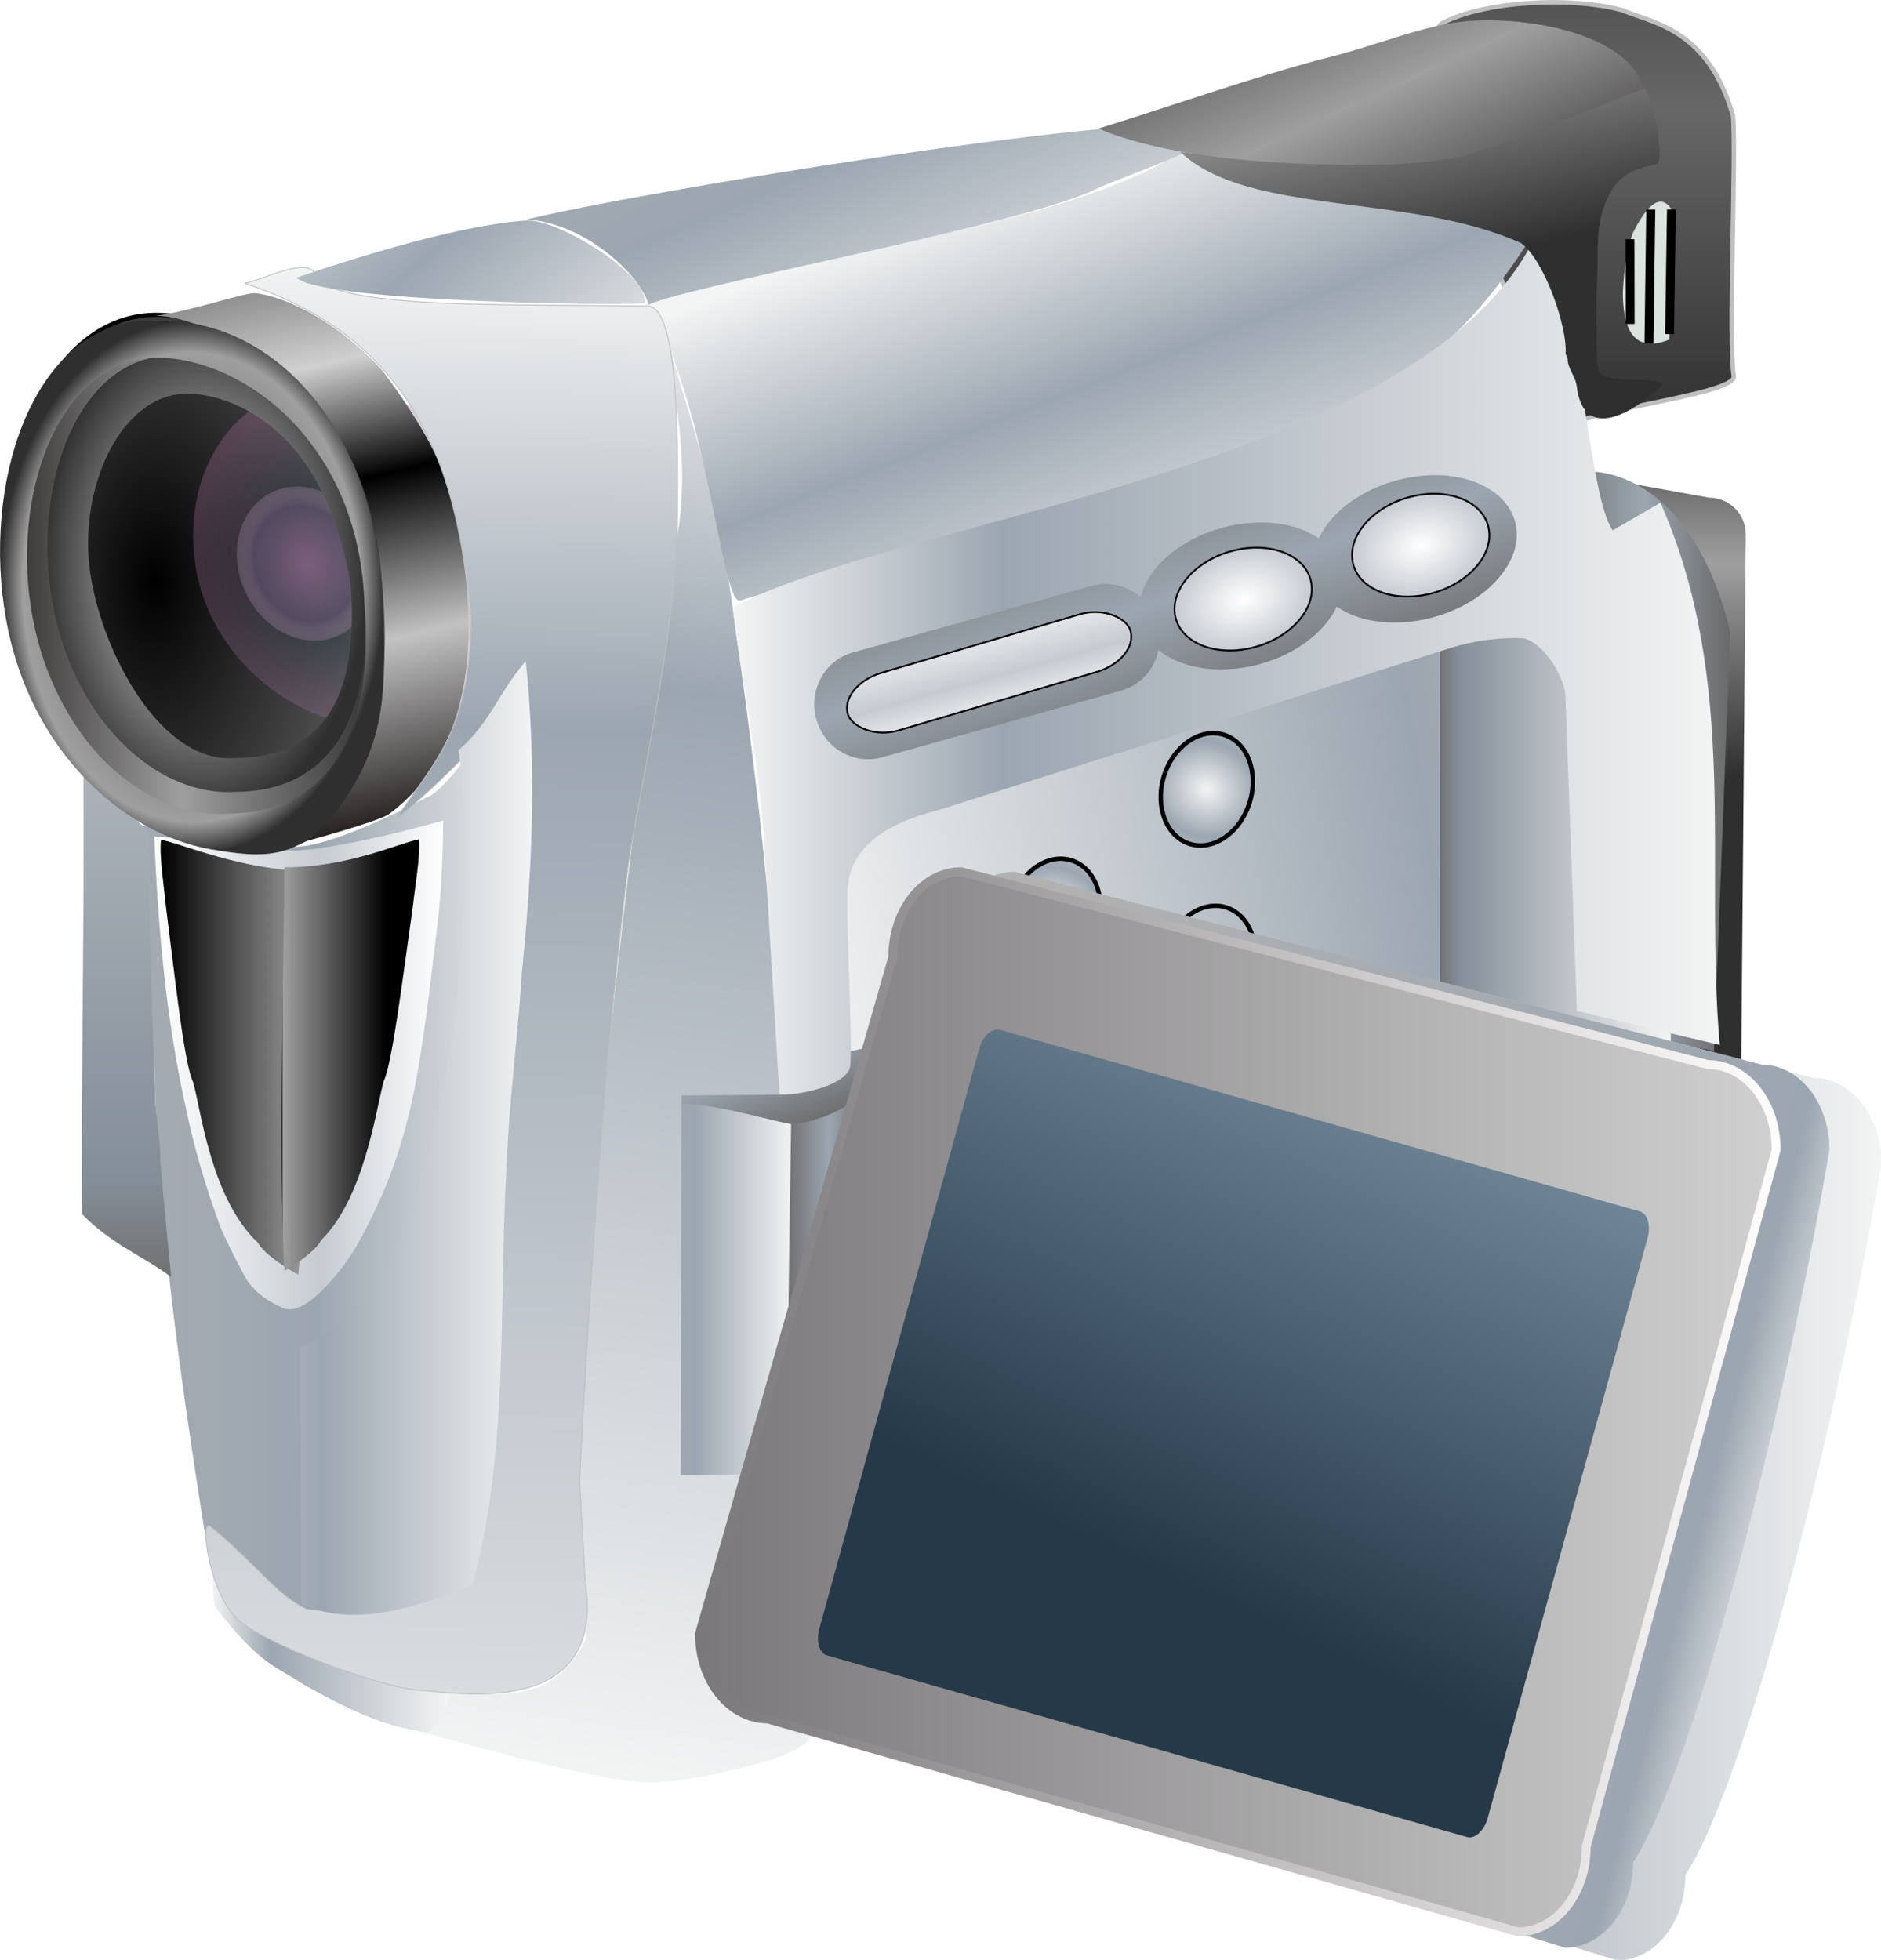 <?xml version="1.0" encoding="UTF-8" standalone="no"?>
<!-- Created with Inkscape (http://www.inkscape.org/) -->

<svg
   xmlns:dc="http://purl.org/dc/elements/1.1/"
   xmlns:cc="http://creativecommons.org/ns#"
   xmlns:rdf="http://www.w3.org/1999/02/22-rdf-syntax-ns#"
   xmlns:svg="http://www.w3.org/2000/svg"
   xmlns="http://www.w3.org/2000/svg"
   xmlns:xlink="http://www.w3.org/1999/xlink"
   xmlns:sodipodi="http://sodipodi.sourceforge.net/DTD/sodipodi-0.dtd"
   xmlns:inkscape="http://www.inkscape.org/namespaces/inkscape"
   height="400.008"
   width="383.922"
   id="svg2240"
   sodipodi:version="0.32"
   inkscape:version="0.48.4 r9939"
   sodipodi:docname="video camera.svg"
   inkscape:output_extension="org.inkscape.output.svg.inkscape"
   sodipodi:modified="TRUE"
   inkscape:export-filename="C:\Users\Kamil\Desktop\Aut_logo.png"
   inkscape:export-xdpi="40.172211"
   inkscape:export-ydpi="40.172211"
   version="1.0">
  <title
     id="title4346">Camcorder</title>
  <sodipodi:namedview
     id="base"
     pagecolor="#ffffff"
     bordercolor="#666666"
     borderopacity="1.0"
     inkscape:pageopacity="0.0"
     inkscape:pageshadow="2"
     inkscape:cx="100.26842"
     inkscape:cy="112.14425"
     inkscape:zoom="1.979899"
     inkscape:document-units="px"
     inkscape:current-layer="layer2"
     inkscape:window-width="1878"
     inkscape:window-height="1017"
     inkscape:window-x="42"
     inkscape:window-y="41"
     showgrid="false"
     inkscape:window-maximized="1"
     showguides="true"
     inkscape:guide-bbox="true"
     fit-margin-top="0"
     fit-margin-left="0"
     fit-margin-right="0"
     fit-margin-bottom="0" />
  <defs
     id="defs2242">
    <inkscape:perspective
       sodipodi:type="inkscape:persp3d"
       inkscape:vp_x="0 : 128 : 1"
       inkscape:vp_y="0 : 1000 : 0"
       inkscape:vp_z="256 : 128 : 1"
       inkscape:persp3d-origin="128 : 85.333333 : 1"
       id="perspective203" />
    <linearGradient
       id="linearGradient4324">
      <stop
         id="stop4326"
         offset="0"
         style="stop-color:#ad75a3;stop-opacity:1;" />
      <stop
         id="stop4332"
         offset="0.75"
         style="stop-color:#675776;stop-opacity:1;" />
      <stop
         id="stop4330"
         offset="1"
         style="stop-color:#cea5c7;stop-opacity:0.392;" />
    </linearGradient>
    <linearGradient
       id="linearGradient4308">
      <stop
         id="stop4310"
         offset="0"
         style="stop-color:#000000;stop-opacity:1;" />
      <stop
         style="stop-color:#676767;stop-opacity:1;"
         offset="0.44"
         id="stop4312" />
      <stop
         id="stop4314"
         offset="1"
         style="stop-color:#030000;stop-opacity:1;" />
    </linearGradient>
    <linearGradient
       id="linearGradient4290">
      <stop
         style="stop-color:#22394a;stop-opacity:1;"
         offset="0"
         id="stop4292" />
      <stop
         id="stop4298"
         offset="0.5"
         style="stop-color:#22394a;stop-opacity:1;" />
      <stop
         style="stop-color:#ad75a3;stop-opacity:1;"
         offset="1"
         id="stop4294" />
    </linearGradient>
    <linearGradient
       id="linearGradient4258">
      <stop
         style="stop-color:#3c3939;stop-opacity:1;"
         offset="0"
         id="stop4260" />
      <stop
         id="stop4262"
         offset="0.88"
         style="stop-color:#9f9f9f;stop-opacity:1;" />
      <stop
         style="stop-color:#2f2f2f;stop-opacity:1;"
         offset="1"
         id="stop4264" />
    </linearGradient>
    <linearGradient
       id="linearGradient4238">
      <stop
         style="stop-color:#3c3939;stop-opacity:1;"
         offset="0"
         id="stop4240" />
      <stop
         id="stop4248"
         offset="0.289"
         style="stop-color:#d0d0d0;stop-opacity:1;" />
      <stop
         id="stop4246"
         offset="0.461"
         style="stop-color:#000000;stop-opacity:1;" />
      <stop
         id="stop4242"
         offset="0.693"
         style="stop-color:#c2c2c2;stop-opacity:1;" />
      <stop
         style="stop-color:#060000;stop-opacity:1;"
         offset="1"
         id="stop4244" />
    </linearGradient>
    <linearGradient
       id="linearGradient4190">
      <stop
         style="stop-color:#3c3939;stop-opacity:1;"
         offset="0"
         id="stop4192" />
      <stop
         id="stop4194"
         offset="0.44"
         style="stop-color:#676767;stop-opacity:1;" />
      <stop
         style="stop-color:#2f2f2f;stop-opacity:1;"
         offset="1"
         id="stop4196" />
    </linearGradient>
    <linearGradient
       id="linearGradient4158">
      <stop
         id="stop4160"
         offset="0"
         style="stop-color:#b1b1b1;stop-opacity:1;" />
      <stop
         style="stop-color:#9ca6b1;stop-opacity:1;"
         offset="0.222"
         id="stop4162" />
      <stop
         id="stop4164"
         offset="1"
         style="stop-color:#f3f4f4;stop-opacity:1;" />
    </linearGradient>
    <linearGradient
       id="linearGradient4142">
      <stop
         style="stop-color:#717171;stop-opacity:1;"
         offset="0"
         id="stop4144" />
      <stop
         id="stop4146"
         offset="0.079"
         style="stop-color:#848e99;stop-opacity:1;" />
      <stop
         style="stop-color:#f3f4f4;stop-opacity:1;"
         offset="1"
         id="stop4148" />
    </linearGradient>
    <linearGradient
       id="linearGradient4110">
      <stop
         style="stop-color:#000000;stop-opacity:1;"
         offset="0"
         id="stop4112" />
      <stop
         id="stop4114"
         offset="0.984"
         style="stop-color:#9f9f9f;stop-opacity:1;" />
      <stop
         style="stop-color:#110000;stop-opacity:1;"
         offset="1"
         id="stop4116" />
    </linearGradient>
    <linearGradient
       id="linearGradient4094">
      <stop
         id="stop4096"
         offset="0"
         style="stop-color:#3c3939;stop-opacity:1;" />
      <stop
         style="stop-color:#9f9f9f;stop-opacity:1;"
         offset="0.44"
         id="stop4098" />
      <stop
         id="stop4100"
         offset="1"
         style="stop-color:#2f2f2f;stop-opacity:1;" />
    </linearGradient>
    <linearGradient
       id="linearGradient4078">
      <stop
         style="stop-color:#b1b1b1;stop-opacity:1;"
         offset="0"
         id="stop4080" />
      <stop
         id="stop4082"
         offset="0.524"
         style="stop-color:#9ca6b1;stop-opacity:1;" />
      <stop
         style="stop-color:#f3f4f4;stop-opacity:1;"
         offset="1"
         id="stop4084" />
    </linearGradient>
    <linearGradient
       id="linearGradient4046">
      <stop
         id="stop4048"
         offset="0"
         style="stop-color:#b1b1b1;stop-opacity:1;" />
      <stop
         style="stop-color:#9ca6b1;stop-opacity:1;"
         offset="0.643"
         id="stop4050" />
      <stop
         id="stop4052"
         offset="1"
         style="stop-color:#f3f4f4;stop-opacity:1;" />
    </linearGradient>
    <linearGradient
       id="linearGradient3982">
      <stop
         id="stop3984"
         offset="0"
         style="stop-color:#ffffff;stop-opacity:1;" />
      <stop
         style="stop-color:#c6cbd1;stop-opacity:1;"
         offset="1"
         id="stop3986" />
      <stop
         id="stop3988"
         offset="1"
         style="stop-color:#ffffff;stop-opacity:1;" />
    </linearGradient>
    <linearGradient
       id="linearGradient3974">
      <stop
         id="stop3976"
         offset="0"
         style="stop-color:#ffffff;stop-opacity:1;" />
      <stop
         style="stop-color:#c6cbd1;stop-opacity:1;"
         offset="1"
         id="stop3978" />
      <stop
         id="stop3980"
         offset="1"
         style="stop-color:#ffffff;stop-opacity:1;" />
    </linearGradient>
    <linearGradient
       id="linearGradient3948">
      <stop
         style="stop-color:#ffffff;stop-opacity:1;"
         offset="0"
         id="stop3950" />
      <stop
         id="stop3952"
         offset="0.578"
         style="stop-color:#c6cbd1;stop-opacity:1;" />
      <stop
         style="stop-color:#ffffff;stop-opacity:1;"
         offset="1"
         id="stop3954" />
    </linearGradient>
    <linearGradient
       id="linearGradient3940">
      <stop
         id="stop3942"
         offset="0"
         style="stop-color:#f3f4f4;stop-opacity:1;" />
      <stop
         style="stop-color:#9ca6b1;stop-opacity:1;"
         offset="0.249"
         id="stop3944" />
      <stop
         id="stop3946"
         offset="1"
         style="stop-color:#f3f4f4;stop-opacity:1;" />
    </linearGradient>
    <linearGradient
       id="linearGradient3924">
      <stop
         style="stop-color:#717171;stop-opacity:1;"
         offset="0"
         id="stop3926" />
      <stop
         id="stop3928"
         offset="0.5"
         style="stop-color:#9ca6b1;stop-opacity:1;" />
      <stop
         style="stop-color:#696969;stop-opacity:1;"
         offset="1"
         id="stop3930" />
    </linearGradient>
    <linearGradient
       id="linearGradient3884">
      <stop
         style="stop-color:#b1b1b1;stop-opacity:1;"
         offset="0"
         id="stop3886" />
      <stop
         id="stop3888"
         offset="0.891"
         style="stop-color:#9ca6b1;stop-opacity:1;" />
      <stop
         style="stop-color:#f3f4f4;stop-opacity:1;"
         offset="1"
         id="stop3890" />
    </linearGradient>
    <linearGradient
       id="linearGradient3868">
      <stop
         id="stop3870"
         offset="0"
         style="stop-color:#b1b1b1;stop-opacity:1;" />
      <stop
         style="stop-color:#9ca6b1;stop-opacity:1;"
         offset="0.5"
         id="stop3872" />
      <stop
         id="stop3874"
         offset="1"
         style="stop-color:#f3f4f4;stop-opacity:1;" />
    </linearGradient>
    <linearGradient
       id="linearGradient4095">
      <stop
         style="stop-color:#f3f4f4;stop-opacity:1;"
         offset="0"
         id="stop4097" />
      <stop
         id="stop4099"
         offset="0.394"
         style="stop-color:#9ca6b1;stop-opacity:1;" />
      <stop
         style="stop-color:#f3f4f4;stop-opacity:1;"
         offset="1"
         id="stop4101" />
    </linearGradient>
    <linearGradient
       id="linearGradient3845">
      <stop
         style="stop-color:#f3f4f4;stop-opacity:1;"
         offset="0"
         id="stop3847" />
      <stop
         id="stop3849"
         offset="0.272"
         style="stop-color:#9ca6b1;stop-opacity:1;" />
      <stop
         style="stop-color:#f3f4f4;stop-opacity:1;"
         offset="1"
         id="stop3851" />
    </linearGradient>
    <linearGradient
       id="linearGradient3829">
      <stop
         id="stop3831"
         offset="0"
         style="stop-color:#f3f4f4;stop-opacity:1;" />
      <stop
         style="stop-color:#9ca6b1;stop-opacity:1;"
         offset="0.451"
         id="stop3833" />
      <stop
         id="stop3835"
         offset="1"
         style="stop-color:#f3f4f4;stop-opacity:1;" />
    </linearGradient>
    <linearGradient
       id="linearGradient3809">
      <stop
         style="stop-color:#f3f4f4;stop-opacity:1;"
         offset="0"
         id="stop3811" />
      <stop
         id="stop3827"
         offset="0.5"
         style="stop-color:#9ca6b1;stop-opacity:1;" />
      <stop
         style="stop-color:#f3f4f4;stop-opacity:1;"
         offset="1"
         id="stop3813" />
    </linearGradient>
    <linearGradient
       id="linearGradient3788">
      <stop
         style="stop-color:#253949;stop-opacity:1;"
         offset="0"
         id="stop3790" />
      <stop
         style="stop-color:#7e95a7;stop-opacity:1;"
         offset="1"
         id="stop3792" />
    </linearGradient>
    <linearGradient
       id="linearGradient3774">
      <stop
         id="stop3776"
         offset="0"
         style="stop-color:#7b787b;stop-opacity:1;" />
      <stop
         id="stop3778"
         offset="1"
         style="stop-color:#fffcfc;stop-opacity:1;" />
    </linearGradient>
    <linearGradient
       id="linearGradient3750">
      <stop
         style="stop-color:#7b787b;stop-opacity:1;"
         offset="0"
         id="stop3752" />
      <stop
         style="stop-color:#d0d0d0;stop-opacity:1;"
         offset="1"
         id="stop3754" />
    </linearGradient>
    <linearGradient
       inkscape:collect="always"
       xlink:href="#linearGradient3750"
       id="linearGradient3756"
       x1="-35.357"
       y1="219.355"
       x2="4.643"
       y2="219.355"
       gradientUnits="userSpaceOnUse" />
    <linearGradient
       inkscape:collect="always"
       xlink:href="#linearGradient3750"
       id="linearGradient3764"
       x1="101.964"
       y1="180.343"
       x2="223.244"
       y2="180.343"
       gradientUnits="userSpaceOnUse" />
    <linearGradient
       inkscape:collect="always"
       xlink:href="#linearGradient3774"
       id="linearGradient3772"
       x1="101.964"
       y1="180.343"
       x2="223.244"
       y2="180.343"
       gradientUnits="userSpaceOnUse" />
    <linearGradient
       inkscape:collect="always"
       xlink:href="#linearGradient3788"
       id="linearGradient3794"
       x1="-32.929"
       y1="259.712"
       x2="7.071"
       y2="259.712"
       gradientUnits="userSpaceOnUse" />
    <linearGradient
       inkscape:collect="always"
       xlink:href="#linearGradient3788"
       id="linearGradient3802"
       x1="211.413"
       y1="151.201"
       x2="223.34"
       y2="80.514"
       gradientUnits="userSpaceOnUse" />
    <radialGradient
       inkscape:collect="always"
       xlink:href="#linearGradient3809"
       id="radialGradient3815"
       cx="-12.929"
       cy="295.712"
       fx="-12.929"
       fy="295.712"
       r="20"
       gradientTransform="matrix(1,0,0,0.525,0,140.497)"
       gradientUnits="userSpaceOnUse" />
    <linearGradient
       inkscape:collect="always"
       xlink:href="#linearGradient3829"
       id="linearGradient3823"
       x1="145.799"
       y1="39.392"
       x2="165.674"
       y2="90.102"
       gradientUnits="userSpaceOnUse" />
    <linearGradient
       inkscape:collect="always"
       xlink:href="#linearGradient3845"
       id="linearGradient3843"
       x1="115.088"
       y1="56"
       x2="92.321"
       y2="223.207"
       gradientUnits="userSpaceOnUse" />
    <linearGradient
       inkscape:collect="always"
       xlink:href="#linearGradient3845"
       id="linearGradient3867"
       x1="105.79"
       y1="97.849"
       x2="216.888"
       y2="97.849"
       gradientUnits="userSpaceOnUse" />
    <radialGradient
       inkscape:collect="always"
       xlink:href="#linearGradient4095"
       id="radialGradient4103"
       gradientUnits="userSpaceOnUse"
       gradientTransform="matrix(2.754,0.312,-0.285,2.52,-250.664,-218.399)"
       cx="160.867"
       cy="110.664"
       fx="160.867"
       fy="110.664"
       r="5.301" />
    <linearGradient
       inkscape:collect="always"
       xlink:href="#linearGradient3809"
       id="linearGradient3857"
       x1="56.324"
       y1="24.708"
       x2="96.091"
       y2="69.155"
       gradientUnits="userSpaceOnUse" />
    <linearGradient
       inkscape:collect="always"
       xlink:href="#linearGradient3868"
       id="linearGradient3865"
       x1="82.523"
       y1="20.795"
       x2="108.075"
       y2="79.439"
       gradientUnits="userSpaceOnUse" />
    <linearGradient
       inkscape:collect="always"
       xlink:href="#linearGradient3884"
       id="linearGradient3882"
       x1="133.723"
       y1="156.487"
       x2="229.244"
       y2="181.236"
       gradientUnits="userSpaceOnUse" />
    <linearGradient
       inkscape:collect="always"
       xlink:href="#linearGradient3809"
       id="linearGradient3898"
       x1="113.928"
       y1="182.715"
       x2="235.108"
       y2="182.715"
       gradientUnits="userSpaceOnUse" />
    <linearGradient
       inkscape:collect="always"
       xlink:href="#linearGradient3924"
       id="linearGradient3906"
       x1="143.401"
       y1="75.969"
       x2="154.458"
       y2="107.969"
       gradientUnits="userSpaceOnUse" />
    <linearGradient
       inkscape:collect="always"
       xlink:href="#linearGradient3948"
       id="linearGradient3938"
       x1="99.628"
       y1="124.648"
       x2="99.372"
       y2="138.835"
       gradientUnits="userSpaceOnUse" />
    <radialGradient
       inkscape:collect="always"
       xlink:href="#linearGradient3974"
       id="radialGradient3964"
       cx="124.375"
       cy="82.38"
       fx="124.375"
       fy="82.38"
       r="10.611"
       gradientTransform="matrix(1,0,0,0.679,0,26.47)"
       gradientUnits="userSpaceOnUse" />
    <radialGradient
       inkscape:collect="always"
       xlink:href="#linearGradient3982"
       id="radialGradient3972"
       cx="124.375"
       cy="82.38"
       fx="124.375"
       fy="82.38"
       r="10.611"
       gradientTransform="matrix(1,0,0,0.679,0,26.47)"
       gradientUnits="userSpaceOnUse" />
    <linearGradient
       inkscape:collect="always"
       xlink:href="#linearGradient3809"
       id="linearGradient3996"
       x1="35.496"
       y1="150.63"
       x2="83.372"
       y2="150.63"
       gradientUnits="userSpaceOnUse" />
    <linearGradient
       inkscape:collect="always"
       xlink:href="#linearGradient3948"
       id="linearGradient4012"
       x1="40.553"
       y1="142.399"
       x2="73.096"
       y2="142.399"
       gradientUnits="userSpaceOnUse" />
    <linearGradient
       inkscape:collect="always"
       xlink:href="#linearGradient3940"
       id="linearGradient4020"
       x1="88.793"
       y1="52.573"
       x2="85.858"
       y2="261.208"
       gradientUnits="userSpaceOnUse" />
    <linearGradient
       inkscape:collect="always"
       xlink:href="#linearGradient3940"
       id="linearGradient4028"
       x1="47.037"
       y1="208.185"
       x2="73.632"
       y2="208.185"
       gradientUnits="userSpaceOnUse" />
    <linearGradient
       inkscape:collect="always"
       xlink:href="#linearGradient4046"
       id="linearGradient4036"
       x1="11.84"
       y1="150.33"
       x2="85.001"
       y2="150.33"
       gradientUnits="userSpaceOnUse" />
    <linearGradient
       inkscape:collect="always"
       xlink:href="#linearGradient4078"
       id="linearGradient4060"
       x1="89.29"
       y1="168.883"
       x2="112.539"
       y2="168.883"
       gradientUnits="userSpaceOnUse" />
    <linearGradient
       inkscape:collect="always"
       xlink:href="#linearGradient3924"
       id="linearGradient4068"
       x1="112.001"
       y1="159.783"
       x2="121.092"
       y2="159.783"
       gradientUnits="userSpaceOnUse" />
    <linearGradient
       inkscape:collect="always"
       xlink:href="#linearGradient3924"
       id="linearGradient4076"
       x1="109.515"
       y1="132.4"
       x2="116.138"
       y2="149.044"
       gradientUnits="userSpaceOnUse" />
    <linearGradient
       inkscape:collect="always"
       xlink:href="#linearGradient4110"
       id="linearGradient4108"
       x1="66.806"
       y1="141.281"
       x2="54.877"
       y2="141.281"
       gradientUnits="userSpaceOnUse" />
    <linearGradient
       inkscape:collect="always"
       xlink:href="#linearGradient4110"
       id="linearGradient4124"
       x1="41.264"
       y1="141.529"
       x2="58.168"
       y2="141.529"
       gradientUnits="userSpaceOnUse" />
    <linearGradient
       inkscape:collect="always"
       xlink:href="#linearGradient4142"
       id="linearGradient4132"
       x1="37.425"
       y1="166.303"
       x2="37.425"
       y2="27.017"
       gradientUnits="userSpaceOnUse" />
    <linearGradient
       inkscape:collect="always"
       xlink:href="#linearGradient4158"
       id="linearGradient4156"
       x1="207.506"
       y1="129.605"
       x2="114.147"
       y2="145.319"
       gradientUnits="userSpaceOnUse" />
    <linearGradient
       inkscape:collect="always"
       xlink:href="#linearGradient4142"
       id="linearGradient4172"
       x1="185.363"
       y1="116.473"
       x2="211.374"
       y2="116.473"
       gradientUnits="userSpaceOnUse" />
    <linearGradient
       inkscape:collect="always"
       xlink:href="#linearGradient4190"
       id="linearGradient4188"
       x1="218.732"
       y1="5.924"
       x2="218.732"
       y2="71.212"
       gradientUnits="userSpaceOnUse" />
    <linearGradient
       inkscape:collect="always"
       xlink:href="#linearGradient4094"
       id="linearGradient4204"
       x1="177.64"
       y1="55.99"
       x2="158.089"
       y2="13.563"
       gradientUnits="userSpaceOnUse" />
    <linearGradient
       inkscape:collect="always"
       xlink:href="#linearGradient4094"
       id="linearGradient4212"
       x1="183.285"
       y1="8.2"
       x2="193.752"
       y2="50.627"
       gradientUnits="userSpaceOnUse" />
    <linearGradient
       inkscape:collect="always"
       xlink:href="#linearGradient3924"
       id="linearGradient4220"
       x1="198.581"
       y1="108.191"
       x2="218.07"
       y2="108.191"
       gradientUnits="userSpaceOnUse" />
    <linearGradient
       inkscape:collect="always"
       xlink:href="#linearGradient4094"
       id="linearGradient4228"
       x1="219.822"
       y1="67.141"
       x2="219.822"
       y2="109.998"
       gradientUnits="userSpaceOnUse" />
    <linearGradient
       inkscape:collect="always"
       xlink:href="#linearGradient4238"
       id="linearGradient4236"
       x1="57.94"
       y1="40.455"
       x2="75.958"
       y2="117.371"
       gradientUnits="userSpaceOnUse" />
    <radialGradient
       inkscape:collect="always"
       xlink:href="#linearGradient4258"
       id="radialGradient4256"
       cx="44.724"
       cy="88.626"
       fx="44.724"
       fy="88.626"
       r="21.57"
       gradientTransform="matrix(1.003,-0.006,0.008,1.393,-0.768,-34.585)"
       gradientUnits="userSpaceOnUse" />
    <linearGradient
       inkscape:collect="always"
       xlink:href="#linearGradient4094"
       id="linearGradient4272"
       x1="25.667"
       y1="87.287"
       x2="66.331"
       y2="87.287"
       gradientUnits="userSpaceOnUse" />
    <radialGradient
       inkscape:collect="always"
       xlink:href="#linearGradient4094"
       id="radialGradient4280"
       cx="46.178"
       cy="86.483"
       fx="46.178"
       fy="86.483"
       r="18.381"
       gradientTransform="matrix(1,0,0,1.52,0,-44.947)"
       gradientUnits="userSpaceOnUse" />
    <radialGradient
       inkscape:collect="always"
       xlink:href="#linearGradient4290"
       id="radialGradient4296"
       cx="63.982"
       cy="85.221"
       fx="63.982"
       fy="85.221"
       r="19.231"
       gradientTransform="matrix(1,0,0,1.009,0,-0.73)"
       gradientUnits="userSpaceOnUse" />
    <radialGradient
       inkscape:collect="always"
       xlink:href="#linearGradient4308"
       id="radialGradient4306"
       cx="40.678"
       cy="87.965"
       fx="40.678"
       fy="87.965"
       r="21.794"
       gradientTransform="matrix(2.934,-1.6619889e-7,2.3982145e-7,5.323,-78.659,-380.251)"
       gradientUnits="userSpaceOnUse" />
    <radialGradient
       inkscape:collect="always"
       xlink:href="#linearGradient4324"
       id="radialGradient4322"
       cx="58.084"
       cy="86.231"
       fx="58.084"
       fy="86.231"
       r="6.061"
       gradientTransform="matrix(1,0,0,1.448,0,-38.625)"
       gradientUnits="userSpaceOnUse" />
    <filter
       inkscape:collect="always"
       id="filter4342"
       x="-0.198"
       width="1.395"
       y="-0.142"
       height="1.283"
       color-interpolation-filters="sRGB">
      <feGaussianBlur
         inkscape:collect="always"
         stdDeviation="1.023"
         id="feGaussianBlur4344" />
    </filter>
    <radialGradient
       inkscape:collect="always"
       xlink:href="#linearGradient4308"
       id="radialGradient6533"
       gradientUnits="userSpaceOnUse"
       gradientTransform="matrix(2.934,-1.6619889e-7,2.3982145e-7,5.323,-78.659,-380.251)"
       cx="40.678"
       cy="87.965"
       fx="40.678"
       fy="87.965"
       r="21.794" />
    <radialGradient
       inkscape:collect="always"
       xlink:href="#linearGradient4290"
       id="radialGradient6535"
       gradientUnits="userSpaceOnUse"
       gradientTransform="matrix(1,0,0,1.009,0,-0.73)"
       cx="63.982"
       cy="85.221"
       fx="63.982"
       fy="85.221"
       r="19.231" />
    <linearGradient
       inkscape:collect="always"
       xlink:href="#linearGradient4190"
       id="linearGradient6537"
       gradientUnits="userSpaceOnUse"
       x1="218.732"
       y1="5.924"
       x2="218.732"
       y2="71.212" />
    <linearGradient
       inkscape:collect="always"
       xlink:href="#linearGradient4094"
       id="linearGradient6539"
       gradientUnits="userSpaceOnUse"
       x1="219.822"
       y1="67.141"
       x2="219.822"
       y2="109.998" />
    <linearGradient
       inkscape:collect="always"
       xlink:href="#linearGradient3924"
       id="linearGradient6541"
       gradientUnits="userSpaceOnUse"
       x1="198.581"
       y1="108.191"
       x2="218.07"
       y2="108.191" />
    <linearGradient
       inkscape:collect="always"
       xlink:href="#linearGradient4142"
       id="linearGradient6543"
       gradientUnits="userSpaceOnUse"
       x1="185.363"
       y1="116.473"
       x2="211.374"
       y2="116.473" />
    <linearGradient
       inkscape:collect="always"
       xlink:href="#linearGradient4158"
       id="linearGradient6545"
       gradientUnits="userSpaceOnUse"
       x1="207.506"
       y1="129.605"
       x2="114.147"
       y2="145.319" />
    <linearGradient
       inkscape:collect="always"
       xlink:href="#linearGradient3924"
       id="linearGradient6547"
       gradientUnits="userSpaceOnUse"
       x1="112.001"
       y1="159.783"
       x2="121.092"
       y2="159.783" />
    <linearGradient
       inkscape:collect="always"
       xlink:href="#linearGradient3924"
       id="linearGradient6549"
       gradientUnits="userSpaceOnUse"
       x1="109.515"
       y1="132.4"
       x2="116.138"
       y2="149.044" />
    <linearGradient
       inkscape:collect="always"
       xlink:href="#linearGradient4078"
       id="linearGradient6551"
       gradientUnits="userSpaceOnUse"
       x1="89.29"
       y1="168.883"
       x2="112.539"
       y2="168.883" />
    <linearGradient
       inkscape:collect="always"
       xlink:href="#linearGradient4046"
       id="linearGradient6553"
       gradientUnits="userSpaceOnUse"
       x1="11.84"
       y1="150.33"
       x2="85.001"
       y2="150.33" />
    <linearGradient
       inkscape:collect="always"
       xlink:href="#linearGradient3845"
       id="linearGradient6555"
       gradientUnits="userSpaceOnUse"
       x1="115.088"
       y1="56"
       x2="92.321"
       y2="223.207" />
    <linearGradient
       inkscape:collect="always"
       xlink:href="#linearGradient3809"
       id="linearGradient6557"
       gradientUnits="userSpaceOnUse"
       x1="113.928"
       y1="182.715"
       x2="235.108"
       y2="182.715" />
    <linearGradient
       inkscape:collect="always"
       xlink:href="#linearGradient3884"
       id="linearGradient6559"
       gradientUnits="userSpaceOnUse"
       x1="133.723"
       y1="156.487"
       x2="229.244"
       y2="181.236" />
    <linearGradient
       inkscape:collect="always"
       xlink:href="#linearGradient3750"
       id="linearGradient6561"
       gradientUnits="userSpaceOnUse"
       x1="101.964"
       y1="180.343"
       x2="223.244"
       y2="180.343" />
    <linearGradient
       inkscape:collect="always"
       xlink:href="#linearGradient3774"
       id="linearGradient6563"
       gradientUnits="userSpaceOnUse"
       x1="101.964"
       y1="180.343"
       x2="223.244"
       y2="180.343" />
    <linearGradient
       inkscape:collect="always"
       xlink:href="#linearGradient3788"
       id="linearGradient6565"
       gradientUnits="userSpaceOnUse"
       x1="211.413"
       y1="151.201"
       x2="223.34"
       y2="80.514" />
    <linearGradient
       inkscape:collect="always"
       xlink:href="#linearGradient3948"
       id="linearGradient6567"
       gradientUnits="userSpaceOnUse"
       x1="40.553"
       y1="142.399"
       x2="73.096"
       y2="142.399" />
    <linearGradient
       inkscape:collect="always"
       xlink:href="#linearGradient4110"
       id="linearGradient6569"
       gradientUnits="userSpaceOnUse"
       x1="41.264"
       y1="141.529"
       x2="58.168"
       y2="141.529" />
    <linearGradient
       inkscape:collect="always"
       xlink:href="#linearGradient4110"
       id="linearGradient6571"
       gradientUnits="userSpaceOnUse"
       x1="66.806"
       y1="141.281"
       x2="54.877"
       y2="141.281" />
    <linearGradient
       inkscape:collect="always"
       xlink:href="#linearGradient4238"
       id="linearGradient6573"
       gradientUnits="userSpaceOnUse"
       x1="57.94"
       y1="40.455"
       x2="75.958"
       y2="117.371" />
    <linearGradient
       inkscape:collect="always"
       xlink:href="#linearGradient3829"
       id="linearGradient6575"
       gradientUnits="userSpaceOnUse"
       x1="145.799"
       y1="39.392"
       x2="165.674"
       y2="90.102" />
    <linearGradient
       inkscape:collect="always"
       xlink:href="#linearGradient3940"
       id="linearGradient6577"
       gradientUnits="userSpaceOnUse"
       x1="47.037"
       y1="208.185"
       x2="73.632"
       y2="208.185" />
    <linearGradient
       inkscape:collect="always"
       xlink:href="#linearGradient3940"
       id="linearGradient6579"
       gradientUnits="userSpaceOnUse"
       x1="88.793"
       y1="52.573"
       x2="85.858"
       y2="261.208" />
    <linearGradient
       inkscape:collect="always"
       xlink:href="#linearGradient3809"
       id="linearGradient6581"
       gradientUnits="userSpaceOnUse"
       x1="56.324"
       y1="24.708"
       x2="96.091"
       y2="69.155" />
    <linearGradient
       inkscape:collect="always"
       xlink:href="#linearGradient3845"
       id="linearGradient6583"
       gradientUnits="userSpaceOnUse"
       x1="105.79"
       y1="97.849"
       x2="216.888"
       y2="97.849" />
    <linearGradient
       inkscape:collect="always"
       xlink:href="#linearGradient3924"
       id="linearGradient6585"
       gradientUnits="userSpaceOnUse"
       x1="143.401"
       y1="75.969"
       x2="154.458"
       y2="107.969" />
    <linearGradient
       inkscape:collect="always"
       xlink:href="#linearGradient3948"
       id="linearGradient6587"
       gradientUnits="userSpaceOnUse"
       x1="99.628"
       y1="124.648"
       x2="99.372"
       y2="138.835" />
    <radialGradient
       inkscape:collect="always"
       xlink:href="#linearGradient3974"
       id="radialGradient6589"
       gradientUnits="userSpaceOnUse"
       gradientTransform="matrix(1,0,0,0.679,0,26.47)"
       cx="124.375"
       cy="82.38"
       fx="124.375"
       fy="82.38"
       r="10.611" />
    <radialGradient
       inkscape:collect="always"
       xlink:href="#linearGradient3982"
       id="radialGradient6591"
       gradientUnits="userSpaceOnUse"
       gradientTransform="matrix(1,0,0,0.679,0,26.47)"
       cx="124.375"
       cy="82.38"
       fx="124.375"
       fy="82.38"
       r="10.611" />
    <linearGradient
       inkscape:collect="always"
       xlink:href="#linearGradient3868"
       id="linearGradient6593"
       gradientUnits="userSpaceOnUse"
       x1="82.523"
       y1="20.795"
       x2="108.075"
       y2="79.439" />
    <linearGradient
       inkscape:collect="always"
       xlink:href="#linearGradient4094"
       id="linearGradient6595"
       gradientUnits="userSpaceOnUse"
       x1="183.285"
       y1="8.2"
       x2="193.752"
       y2="50.627" />
    <linearGradient
       inkscape:collect="always"
       xlink:href="#linearGradient4094"
       id="linearGradient6597"
       gradientUnits="userSpaceOnUse"
       x1="177.64"
       y1="55.99"
       x2="158.089"
       y2="13.563" />
    <linearGradient
       inkscape:collect="always"
       xlink:href="#linearGradient4142"
       id="linearGradient6599"
       gradientUnits="userSpaceOnUse"
       x1="37.425"
       y1="166.303"
       x2="37.425"
       y2="27.017" />
    <linearGradient
       inkscape:collect="always"
       xlink:href="#linearGradient3809"
       id="linearGradient6601"
       gradientUnits="userSpaceOnUse"
       x1="35.496"
       y1="150.63"
       x2="83.372"
       y2="150.63" />
    <radialGradient
       inkscape:collect="always"
       xlink:href="#linearGradient4324"
       id="radialGradient6605"
       gradientUnits="userSpaceOnUse"
       gradientTransform="matrix(1,0,0,1.448,0,-38.625)"
       cx="58.084"
       cy="86.231"
       fx="58.084"
       fy="86.231"
       r="6.061" />
    <radialGradient
       inkscape:collect="always"
       xlink:href="#linearGradient4094"
       id="radialGradient6607"
       gradientUnits="userSpaceOnUse"
       gradientTransform="matrix(1,0,0,1.52,0,-44.947)"
       cx="46.178"
       cy="86.483"
       fx="46.178"
       fy="86.483"
       r="18.381" />
    <linearGradient
       inkscape:collect="always"
       xlink:href="#linearGradient4094"
       id="linearGradient6609"
       gradientUnits="userSpaceOnUse"
       x1="25.667"
       y1="87.287"
       x2="66.331"
       y2="87.287" />
    <radialGradient
       inkscape:collect="always"
       xlink:href="#linearGradient4258"
       id="radialGradient6611"
       gradientUnits="userSpaceOnUse"
       gradientTransform="matrix(1.003,-0.006,0.008,1.393,-0.768,-34.585)"
       cx="44.724"
       cy="88.626"
       fx="44.724"
       fy="88.626"
       r="21.57" />
    <radialGradient
       inkscape:collect="always"
       xlink:href="#linearGradient4095"
       id="radialGradient7122"
       gradientUnits="userSpaceOnUse"
       gradientTransform="matrix(2.754,0.312,-0.285,2.52,-250.664,-218.399)"
       cx="160.867"
       cy="110.664"
       fx="160.867"
       fy="110.664"
       r="5.301" />
  </defs>
  <g
     inkscape:label="camera"
     id="layer2"
     inkscape:groupmode="layer"
     transform="translate(-23.179,156.747)">
    <g
       id="g6486"
       transform="matrix(1.812,0,0,1.812,-18.811,-197.421)">
      <path
         sodipodi:nodetypes="cssssc"
         id="path3831"
         d="m 24.395,88.885 c -1.818,-16.676 5.505,-31.775 17.315,-30.942 11.294,0.797 24.859,12.14 25.414,32.225 0.244,8.821 0.614,15.047 -5.061,22.725 -4.406,5.96 -8.628,5.519 -14.274,4.556 -10.023,-1.711 -21.529,-11.829 -23.383,-28.462"
         style="fill:url(#radialGradient6533);fill-opacity:1;stroke:#000000;stroke-width:0.469;stroke-miterlimit:4;stroke-opacity:1;stroke-dasharray:none"
         inkscape:connector-curvature="0" />
      <path
         style="opacity:0.311;fill:url(#radialGradient6535);fill-opacity:1;stroke:none"
         d="M 45.172,86.033 C 43.567,75.249 50.031,65.485 60.454,66.024 70.422,66.539 82.394,73.874 82.885,86.862 83.827,95.813 80.563,104.369 67.38,104.422 56.973,104.867 46.818,96.854 45.182,86.098"
         id="path3834"
         sodipodi:nodetypes="csccc"
         inkscape:connector-curvature="0" />
      <path
         sodipodi:nodetypes="cccccc"
         id="path3771"
         d="m 199.654,70.89 c -0.206,2.122 -18.875,-43.319 -13.97,-45.862 4.905,-2.543 14.79,-2.973 20.295,-1.404 3.351,1.424 9.612,2.055 12.402,11.882 0.401,4.362 -0.567,25.009 0.086,29.359 0.085,2.126 -18.607,3.904 -18.812,6.026 l -1e-5,0 z"
         style="fill:url(#linearGradient6537);fill-opacity:1;stroke:#bfbfbf;stroke-width:0.5;stroke-linecap:butt;stroke-linejoin:miter;stroke-miterlimit:4;stroke-opacity:1;stroke-dasharray:none"
         inkscape:connector-curvature="0" />
      <path
         sodipodi:nodetypes="cccccc"
         id="rect3766"
         d="m 198.788,75.464 16.887,3.036 c 2.297,0 4.146,1.849 4.146,4.146 l -0.536,61.887 -14.605,-6.032 -5.893,-63.037 0,0 z"
         style="fill:url(#linearGradient6539);fill-opacity:1;stroke:none"
         inkscape:connector-curvature="0" />
      <path
         style="fill:url(#linearGradient6541);fill-opacity:1;stroke:none"
         d="m 198.581,76.501 3.673,-0.937 c 1.738,0 11.531,0.751 15.816,18.015 l -1.834,47.238 -11.946,-2.195 -5.709,-62.121 0,0 z"
         id="path3769"
         sodipodi:nodetypes="cccccc"
         inkscape:connector-curvature="0" />
      <path
         id="rect3750"
         d="m 185.363,92.355 26.011,0 0,48.235 -26.011,0 0,-48.235 z"
         style="fill:url(#linearGradient6543);fill-opacity:1;stroke:none"
         inkscape:connector-curvature="0" />
      <path
         sodipodi:nodetypes="ccccc"
         id="rect3747"
         d="m 114.147,110.033 71.216,-15.405 0,54.548 -71.216,15.405 0,-54.548 0,0 z"
         style="fill:url(#linearGradient6545);fill-opacity:1;stroke:none"
         inkscape:connector-curvature="0" />
      <path
         sodipodi:nodetypes="ccccc"
         id="rect3763"
         d="m 112.001,147.282 9.091,-2.399 0,27.4 -9.091,2.399 0,-27.4 z"
         style="fill:url(#linearGradient6547);fill-opacity:1;stroke:none"
         inkscape:connector-curvature="0" />
      <path
         sodipodi:nodetypes="ccccc"
         id="path3731"
         d="m 97.336,145.691 c 3.652,2.382 10.083,2.336 13.96,3.331 3.934,0.302 9.027,-2.496 9.656,-4.554 l 0.743,-4.217 -24.358,5.44 0,0 z"
         style="fill:url(#linearGradient6549);fill-opacity:1;stroke:none"
         inkscape:connector-curvature="0" />
      <path
         sodipodi:nodetypes="cccccc"
         id="path3727"
         d="m 112.285,149.085 -0.583,39.445 c -0.515,3.395 -3.461,2.249 -5.511,2.247 -1.926,0.322 -6.684,-0.326 -8.433,-0.993 l 0.713,-42.722 c 2.512,-1.033 10.174,1.293 13.814,2.023 l 0,0 z"
         style="fill:url(#linearGradient6551);fill-opacity:1;stroke:none"
         inkscape:connector-curvature="0" />
      <path
         sodipodi:nodetypes="cccscccccc"
         id="path3723"
         d="m 39.114,115.389 c 0,0 0.46,18.283 1.452,27.255 0.428,18.719 3.339,37.803 6.26,56.145 0,0 7.125,4.793 12.058,6.285 6.147,1.859 12.637,-0.459 18.173,-2.998 5.134,-10.577 3.705,-23.836 4.269,-34.966 1.419,-22.433 4.962,-49.336 3.189,-72.196 0,0 -10.075,16.217 -13.187,17.314 -3.463,1.809 -11.029,5.574 -14.961,5.601 -3.849,0.832 -10.324,-0.943 -17.253,-2.439 l 0,0 z"
         style="fill:url(#linearGradient6553);fill-opacity:1;stroke:none"
         inkscape:connector-curvature="0" />
      <path
         style="fill:url(#linearGradient6555);fill-opacity:1;stroke:none"
         d="m 96.924,56 c 0.708,4.43 4.904,16.945 2.165,28.692 -0.346,3.248 -1.096,8.279 -1.696,11.797 -0.968,6.19 -1.51,10.813 -2.523,16.825 -2.908,23.718 -5.487,47.596 -6.418,71.505 -0.379,5.545 1.178,16.845 0.7,22.301 -4.537,9.139 -12.347,4.965 -19.108,6.48 -0.83,0.917 -0.318,2.392 -0.467,3.672 4.028,1.013 21.212,6.01 26.532,5.93 5.088,0.151 15.812,-2.741 17.058,-3.927 3.313,-1.797 1.728,-6.347 -0.166,-9.744 -1.512,-3.631 -1.41,-8.599 -0.249,-12.848 2.822,-4.748 2.906,-7.043 -0.305,-8.243 l -12.598,0.193 0.08,-42.799 10.967,-0.07 c -0.313,-21.109 -3.381,-42.13 -6.318,-62.732 C 102.194,72.554 98.304,61.298 96.924,56 z"
         id="path3803"
         sodipodi:nodetypes="cccccccccccccccccc"
         inkscape:connector-curvature="0" />
      <path
         style="fill:url(#linearGradient6557);fill-opacity:1;stroke:none"
         d="m 143.373,122.168 84.052,21.7 c 4.256,0 7.683,4.276 7.683,9.589 -4.51,26.738 -14.729,68.821 -22.093,80.216 0,5.312 -3.427,9.589 -7.683,9.589 l -83.72,-25.738 c -4.256,0 -7.683,-4.276 -7.683,-9.589 L 135.69,131.757 c 0,-5.312 3.427,-9.589 7.683,-9.589 z"
         id="path3807"
         sodipodi:nodetypes="ccccccccc"
         inkscape:connector-curvature="0" />
      <use
         height="256"
         width="256"
         transform="translate(-17.173,14.142)"
         id="use3759"
         xlink:href="#path3753"
         y="0"
         x="0" />
      <use
         x="0"
         y="0"
         xlink:href="#path3753"
         id="use3761"
         transform="translate(0.253,19.445)"
         width="256"
         height="256" />
      <path
         sodipodi:nodetypes="ccccccccc"
         id="path3801"
         d="m 137.433,120.64 84.121,21.718 c 4.26,0 7.689,4.28 7.689,9.596 -4.513,26.761 -14.741,68.878 -22.111,80.282 0,5.316 -3.43,9.596 -7.689,9.596 l -83.789,-25.759 c -4.26,0 -7.689,-4.28 -7.689,-9.596 l 21.78,-76.241 c 0,-5.316 3.43,-9.596 7.689,-9.596 l 0,0 z"
         style="fill:url(#linearGradient6559);fill-opacity:1;stroke:none"
         inkscape:connector-curvature="0" />
      <path
         style="fill:url(#linearGradient6561);fill-opacity:1;stroke:url(#linearGradient6563)"
         d="m 131.433,120.64 84.121,21.718 c 4.26,0 7.689,4.28 7.689,9.596 l -21.397,78.496 c 0,5.316 -3.43,9.596 -7.689,9.596 l -84.504,-23.973 c -4.26,0 -7.689,-4.28 -7.689,-9.596 l 21.78,-76.241 c 0,-5.316 3.43,-9.596 7.689,-9.596 l 0,0 z"
         id="rect3026"
         sodipodi:nodetypes="ccccccccc"
         inkscape:connector-curvature="0" />
      <path
         transform="matrix(0.962,0.273,-0.273,0.962,0,0)"
         style="fill:url(#linearGradient6565);fill-opacity:1;stroke:none"
         d="m 168.434,96.115 74.942,0 c 0.917,0 1.655,1.205 1.655,2.701 l 0.514,67.705 c 0,1.497 -0.738,2.701 -1.655,2.701 l -74.942,0 c -0.917,0 -1.655,-1.205 -1.655,-2.701 l -0.514,-67.705 c 0,-1.497 0.738,-2.701 1.655,-2.701 l 0,0 z"
         id="rect3809"
         sodipodi:nodetypes="ccccccccc"
         inkscape:connector-curvature="0" />
      <path
         sodipodi:nodetypes="cccccccccc"
         id="path2934"
         d="m 72.37,127.199 c -2.034,17.211 -2.937,24.694 -9.119,35.755 -2.051,3.281 -5.845,7.913 -8.237,6.812 -1.604,-0.703 -2.934,-1.583 -4.056,-3.156 -1.062,-1.975 -2.161,-4.057 -3.008,-6.085 -1.592,-4.313 -2.948,-8.905 -3.858,-13.359 -2.232,-10.045 -3.119,-20.225 -3.539,-30.501 0,0 11.829,0.98 14.894,1.529 1.883,0.394 10.146,-1.181 17.649,-3.327 0,0 0.024,6.618 -0.726,12.332 l 0,0 z"
         style="fill:url(#linearGradient6567);fill-opacity:1;stroke:none"
         inkscape:connector-curvature="0" />
      <path
         sodipodi:nodetypes="ccccccc"
         id="path3816"
         d="m 41.31,117.035 c -0.208,2.001 0.347,5.252 0.553,7.522 1.021,7.923 2.04,17.708 3.074,19.805 0.883,3.156 2.013,13.114 7.291,18.065 0.691,1.285 3.256,2.913 4.542,3.597 1.257,-11.605 1.142,-38.407 1.399,-45.419 -8.047,-0.193 -14.26,-3.064 -16.858,-3.57 z"
         style="fill:url(#linearGradient6569);fill-opacity:1;stroke:none"
         inkscape:connector-curvature="0" />
      <path
         style="fill:url(#linearGradient6571);fill-opacity:1;stroke:none"
         d="m 70.382,116.983 c 0.132,2.006 -0.452,5.242 -0.698,7.506 -1.127,7.895 -2.304,17.652 -3.285,19.723 -0.875,3.133 -2.155,13.06 -7.008,17.881 -0.653,1.268 -2.99,2.833 -4.158,3.486 -0.81,-11.631 0.019,-38.421 -0.02,-45.436 7.199,0.002 12.832,-2.717 15.169,-3.16 z"
         id="path3812"
         sodipodi:nodetypes="ccccccc"
         inkscape:connector-curvature="0" />
      <path
         id="path3823"
         style="fill:url(#linearGradient6573);fill-opacity:1;stroke:none"
         d="m 39.921,58.123 c 4.312,-0.419 10.888,-2.821 12.101,-2.65 4.239,0.597 9.69,3.814 14.065,8.517 1.137,1.443 5.056,6.827 6.607,10.787 2.952,8.117 7.633,29.542 -5.7,39.366 -1.08,0.796 -9.096,3.017 -10.047,3.229 0.439,-0.193 13.261,-7.151 8.522,-34.407 -1.106,-6.363 -4.544,-12.67 -9.471,-17.257 -5.565,-5.182 -12.783,-8.218 -16.078,-7.584 l 0,0 z"
         sodipodi:nodetypes="csccsccsc"
         inkscape:connector-curvature="0" />
      <path
         style="fill:url(#linearGradient6575);fill-opacity:1;stroke:none"
         d="m 106.546,90.086 c -2.148,0.732 -3.881,-24.131 -10.734,-33.458 16.368,-5.662 46.374,-8.001 60.685,-17.236 11.536,6.025 27.021,5.071 39.289,9.551 -10.642,16.983 -19.993,18.83 -32.49,24.204 -18.299,5.557 -38.308,11.463 -56.75,16.94 l 0,0 z"
         id="path3826"
         sodipodi:nodetypes="cccccc"
         inkscape:connector-curvature="0" />
      <path
         sodipodi:nodetypes="cccccc"
         id="path3713"
         d="m 47.037,198.801 c 0.138,0.797 0.009,4.06 0.422,4.723 5.103,6.516 6.522,6.433 9.922,8.672 4.258,2.39 9.029,4.909 14.061,5.372 1.583,-1.333 2.767,-3.752 1.895,-5.563 -6.194,0.19 -19.71,-5.113 -26.3,-13.205 l 0,0 z"
         style="fill:url(#linearGradient6577);fill-opacity:1;stroke:none"
         inkscape:connector-curvature="0" />
      <path
         style="fill:url(#linearGradient6579);fill-opacity:1;stroke:#bfbfbf;stroke-width:0.1;stroke-linecap:butt;stroke-linejoin:miter;stroke-miterlimit:4;stroke-opacity:1;stroke-dasharray:none"
         d="m 50.698,54.343 c 1.732,-0.169 7.145,-3.161 7.993,-0.974 1.584,4.087 23.664,3.272 37.419,3.556 3.79,0.078 3.394,17.505 3.356,24.586 -0.064,12.003 -4.695,32.074 -5.475,38.122 -3.604,27.951 -5.535,69.715 -5.535,69.715 l 0.643,11.336 c 2.423,15.64 -14.876,12.383 -18.915,12.13 -3.435,-0.215 -15.297,-4.334 -19.743,-7.542 -3.649,-2.633 -4.843,-11.901 -3.597,-10.905 4.865,3.892 7.466,7.795 10.864,9.322 6.099,0.72 11.963,0.632 18.169,-2.992 2.385,-8.072 2.785,-20.554 2.785,-32.557 0,-16.071 2.478,-31.892 3.26,-47.832 0.022,-0.449 0.018,-22.568 -0.099,-21.888 -0.955,5.556 -14.412,16.772 -14.103,16.32 4.857,-7.102 8.258,-9.984 8.537,-22.653 C 74.732,73.018 68.235,60.099 50.698,54.343 z"
         id="path3679"
         sodipodi:nodetypes="cssssccsssccsssscc"
         inkscape:connector-curvature="0" />
      <path
         style="fill:url(#linearGradient6581);fill-opacity:1;stroke:none"
         d="m 56.574,53.729 c 3.032,2.853 39.245,3.199 39.264,2.838 0.182,-3.374 -9.901,-9.523 -13.435,-9.279 -7.435,0.512 -19.001,4.094 -25.829,6.441 l 0,0 z"
         id="path2901"
         sodipodi:nodetypes="cssc"
         inkscape:connector-curvature="0" />
      <path
         id="path3683"
         style="fill:url(#linearGradient6583);fill-opacity:1;stroke:none"
         d="m 110.969,145.747 c 2.417,0.102 7.862,-1.132 7.987,-3.338 0.237,-4.197 -0.405,-12.607 -0.322,-19.446 0.072,-5.909 5.974,-8.18 10.268,-9.275 l 57.57,-18.222 c 3.206,-1.015 6.091,-1.214 8.258,-1.131 2.582,0.607 4.703,4.646 4.767,6.386 l 1.302,35.599 16.09,3.834 c -1.763,-20.022 2.27,-40.846 -6.686,-61.077 l -5.372,3.111 c -2.994,-4.403 -2.935,-24.62 -9.16,-32.243 -13.39,25.366 -70.284,30.738 -89.822,40.821 -0.539,0.278 2.845,17.491 3.326,25.428"
         sodipodi:nodetypes="csscscscccccss"
         inkscape:connector-curvature="0" />
      <path
         style="fill:url(#linearGradient6585);fill-opacity:1;stroke:none"
         d="m 184.875,75.969 c -1.106,-0.007 -2.285,0.127 -3.469,0.375 -4.581,0.96 -8.241,3.667 -9.688,6.75 -2.353,-1.633 -5.979,-2.254 -9.875,-1.438 -5.235,1.097 -9.299,4.445 -10.188,8.062 -1.47,-1.281 -3.506,-1.837 -5.5,-1.281 l -26.906,7.5 c -3.191,0.889 -5.036,4.263 -4.125,7.531 0.911,3.268 4.215,5.17 7.406,4.281 l 26.906,-7.5 c 2.225,-0.62 3.783,-2.444 4.219,-4.594 2.316,1.924 6.21,2.723 10.406,1.844 4.576,-0.959 8.238,-3.64 9.688,-6.719 2.353,1.635 5.978,2.254 9.875,1.438 6.314,-1.323 10.957,-5.961 10.344,-10.344 -0.498,-3.561 -4.3,-5.877 -9.094,-5.906 z"
         id="path3687"
         inkscape:connector-curvature="0" />
      <rect
         style="fill:url(#linearGradient6587);fill-opacity:1;stroke:#000000;stroke-width:0.2;stroke-miterlimit:4;stroke-opacity:1;stroke-dasharray:none"
         id="rect3720"
         width="33.197"
         height="6.768"
         x="84.712"
         y="128.892"
         rx="4.952"
         ry="3.614"
         transform="matrix(0.959,-0.283,0.283,0.959,0,0)" />
      <path
         sodipodi:type="arc"
         style="fill:url(#radialGradient6589);fill-opacity:1;stroke:#000000;stroke-width:0.26;stroke-miterlimit:4;stroke-opacity:1;stroke-dasharray:none"
         id="path3722"
         sodipodi:cx="124.37503"
         sodipodi:cy="82.380028"
         sodipodi:rx="10.480332"
         sodipodi:ry="7.0710678"
         d="m 113.925,81.843 c 0.44,-3.894 5.475,-6.81 11.246,-6.514 5.771,0.297 10.094,3.694 9.654,7.588 -0.44,3.894 -5.475,6.81 -11.246,6.514 -5.758,-0.296 -10.076,-3.678 -9.657,-7.564"
         sodipodi:start="3.2176202"
         sodipodi:end="9.497446"
         sodipodi:open="true"
         transform="matrix(0.727,-0.199,0.188,0.764,57.296,51.742)" />
      <path
         transform="matrix(0.727,-0.199,0.188,0.764,77.296,45.671)"
         sodipodi:open="true"
         sodipodi:end="9.497446"
         sodipodi:start="3.2176202"
         d="m 113.925,81.843 c 0.44,-3.894 5.475,-6.81 11.246,-6.514 5.771,0.297 10.094,3.694 9.654,7.588 -0.44,3.894 -5.475,6.81 -11.246,6.514 -5.758,-0.296 -10.076,-3.678 -9.657,-7.564"
         sodipodi:ry="7.0710678"
         sodipodi:rx="10.480332"
         sodipodi:cy="82.380028"
         sodipodi:cx="124.37503"
         id="path3724"
         style="fill:url(#radialGradient6591);fill-opacity:1;stroke:#000000;stroke-width:0.26;stroke-miterlimit:4;stroke-opacity:1;stroke-dasharray:none"
         sodipodi:type="arc" />
      <path
         style="fill:url(#linearGradient6593);fill-opacity:1;stroke:none"
         d="m 82.523,47.161 c 12.565,-3.073 66.89,-11.989 76.395,-10.554 5.511,0.832 -9.951,5.949 -12.091,7.043 -8.052,4.114 -46.122,10.944 -50.597,13.116 -0.922,-3.274 -6.932,-9.087 -13.707,-9.605 z"
         id="path3675"
         sodipodi:nodetypes="csscc"
         inkscape:connector-curvature="0" />
      <path
         style="fill:url(#linearGradient6595);fill-opacity:1;stroke:none"
         d="m 203.206,64.122 c -0.326,-1.376 -0.137,-6.332 -0.189,-8.69 0.327,-4.947 -0.403,-7.749 1.553,-11.333 1.221,-2.238 3.203,-2.691 5.208,-3.188 1.123,-0.278 -0.825,-10.735 -2.549,-9.05 -0.457,0.446 -7.696,2.508 -9.67,3.641 -12.325,7.075 -26.905,5.545 -41.41,4.073 7.633,7.256 25.822,4.567 38.384,10.268 2.67,2.003 5.198,9.501 4.992,12.422 l 0.228,0.551 c -0.039,1.108 0.887,1.993 1.019,3.1 0.98,8.229 9.734,0.043 9.646,-0.169 -0.412,-0.988 -6.801,0.118 -7.214,-1.625 l 0,0 z"
         id="path3728"
         sodipodi:nodetypes="ccssssccccsss"
         inkscape:connector-curvature="0" />
      <path
         style="fill:url(#linearGradient6597);fill-opacity:1;stroke:none"
         d="m 146.903,36.929 c 9.242,-2.858 15.392,-5.144 24.979,-7.787 6.134,-1.416 12.249,-4.189 17.287,-4.362 5.756,-0.361 17.235,1.227 19.209,7.663 -4.872,1.679 -13.901,5.801 -20.057,7.483 -4.583,1.158 -11.123,1.204 -17.477,1 -9.046,-0.289 -18.105,-1.471 -23.94,-3.998 l 0,0 z"
         id="path3726"
         sodipodi:nodetypes="cccccsc"
         inkscape:connector-curvature="0" />
      <path
         sodipodi:nodetypes="ccccccc"
         id="path2932"
         d="m 32.423,159.206 c 3.189,3.353 7.194,4.899 10.028,7.097 0,0 -0.886,-8.992 -1.212,-13.037 0.019,-2.143 -0.384,-4.238 -0.55,-6.367 -0.359,-10.426 -0.784,-20.262 -0.759,-30.748 -3.023,-2.786 -3.325,-3.691 -7.357,-6.366 0.115,16.625 -0.269,32.909 -0.149,49.42 z"
         style="fill:url(#linearGradient6599);fill-opacity:1;stroke:none"
         inkscape:connector-curvature="0" />
      <path
         sodipodi:nodetypes="csccccccc"
         id="path3710"
         d="m 74.815,106.955 c 2.144,13.389 -0.168,46.017 -9.372,60.144 -3.896,5.979 -8.484,6.993 -8.484,6.993 0,0 0.146,29.008 0.146,29.008 6.072,2.918 13.765,0.096 19.307,-2.147 4.13,-15.415 2.918,-31.254 3.815,-47.148 0.272,-7.238 1.296,-14.659 1.736,-21.844 1.204,-12.06 1.661,-22.968 0.436,-35.047 -3.087,3.533 -3.906,6.829 -7.584,10.042 l 0,0 z"
         style="fill:url(#linearGradient6601);fill-opacity:1;stroke:none"
         inkscape:connector-curvature="0" />
      <path
         transform="matrix(0.954,0.299,-0.299,0.954,38.728,-42.316)"
         sodipodi:open="true"
         sodipodi:end="9.497446"
         sodipodi:start="3.2176202"
         d="m 155.831,110.175 c 0.212,-3.546 2.638,-6.202 5.42,-5.932 2.781,0.27 4.864,3.364 4.653,6.91 -0.212,3.546 -2.638,6.202 -5.42,5.932 -2.775,-0.27 -4.856,-3.35 -4.654,-6.889"
         sodipodi:ry="6.4397225"
         sodipodi:rx="5.0507627"
         sodipodi:cy="110.6643"
         sodipodi:cx="160.86679"
         id="path3753"
         style="fill:url(#radialGradient7122);fill-opacity:1;stroke:#000000;stroke-width:0.5;stroke-miterlimit:4;stroke-opacity:1;stroke-dasharray:none"
         sodipodi:type="arc" />
      <path
         sodipodi:nodetypes="ccccc"
         id="path3797"
         d="m 211.506,46.115 -0.291,14.577 c -4.392,1.775 -5.25,-1.838 -5.245,-5.347 0.118,-2.233 0.387,-4.486 1.109,-6.61 0.935,-1.858 2.843,-5.22 4.427,-2.619 z"
         style="fill:#dbe3de;fill-opacity:1;stroke:none"
         inkscape:connector-curvature="0" />
      <path
         sodipodi:nodetypes="cc"
         id="path3824"
         d="m 211.443,46.041 -0.211,14.045"
         style="fill:none;stroke:#000000;stroke-width:1px;stroke-linecap:butt;stroke-linejoin:miter;stroke-opacity:1"
         inkscape:connector-curvature="0" />
      <path
         sodipodi:nodetypes="cs"
         id="path3827"
         d="m 206.78,49.394 0.016,9.544"
         style="fill:none;stroke:#000000;stroke-width:1px;stroke-linecap:butt;stroke-linejoin:miter;stroke-opacity:1"
         inkscape:connector-curvature="0" />
      <path
         style="fill:none;stroke:#000000;stroke-width:1.011px;stroke-linecap:butt;stroke-linejoin:miter;stroke-opacity:1"
         d="m 209.117,46.046 -0.201,15.106"
         id="path3829"
         sodipodi:nodetypes="cc"
         inkscape:connector-curvature="0" />
      <path
         transform="matrix(1.243,-0.17,0.215,0.982,-33.133,11.127)"
         sodipodi:open="true"
         sodipodi:end="9.497446"
         sodipodi:start="3.2176202"
         d="m 52.04,85.565 c 0.254,-4.833 3.166,-8.452 6.504,-8.084 3.338,0.368 5.837,4.584 5.583,9.417 -0.254,4.833 -3.166,8.452 -6.504,8.084 -3.33,-0.367 -5.827,-4.565 -5.585,-9.388"
         sodipodi:ry="8.7757006"
         sodipodi:rx="6.0609155"
         sodipodi:cy="86.231239"
         sodipodi:cx="58.083771"
         id="path3841"
         style="opacity:0.769;fill:url(#radialGradient6605);fill-opacity:1;stroke:none;filter:url(#filter4342)"
         sodipodi:type="arc" />
      <path
         sodipodi:nodetypes="cccssssccccss"
         style="fill:url(#radialGradient6607);fill-opacity:1;stroke:none"
         d="m 41.853,58.55 c -9.514,0.134 -15.322,13.77 -13.821,28.787 l 0.027,0.087 c 1.579,15.461 11.378,24.873 19.92,26.463 4.812,0.896 8.416,1.299 12.17,-4.241 C 64.984,102.51 64.67,96.727 64.462,88.528 63.989,69.858 52.41,59.32 42.785,58.579 42.47,58.555 42.16,58.546 41.853,58.55 z m 2.896,8.238 c 4.685,0.273 14.992,3.877 17.929,21.565 0.802,11.13 -1.964,19.429 -13.182,19.494 -8.855,0.553 -15.754,-13.775 -16.345,-22.595 -0.628,-9.375 4.343,-18.887 11.599,-18.464 l 0,0 z"
         id="path2958"
         inkscape:connector-curvature="0" />
      <path
         style="fill:url(#linearGradient6609);fill-opacity:1;stroke:none"
         d="M 41.215,58.564 C 30.692,58.701 24.267,72.724 25.928,88.165 l 0.029,0.09 c 1.747,15.898 12.585,25.576 22.033,27.211 5.323,0.921 9.309,1.335 13.462,-4.361 C 66.801,103.767 66.454,97.821 66.224,89.389 65.7,70.191 52.892,59.356 42.246,58.594 41.898,58.569 41.555,58.559 41.215,58.564 l 0,2e-6 z m 1.031,3.973 c 0.299,-0.004 0.607,0.008 0.913,0.03 C 52.542,63.225 63.789,72.603 64.25,89.21 65.138,100.655 62.078,111.575 49.669,111.642 39.874,112.211 30.325,101.977 28.785,88.225 L 28.755,88.135 C 27.292,74.778 32.972,62.655 42.246,62.537 l 0,0 z"
         id="path2956"
         inkscape:connector-curvature="0" />
      <path
         sodipodi:nodetypes="cccssssccsccccc"
         id="path3836"
         d="M 39.722,58.576 C 28.525,58.72 21.69,73.39 23.456,89.545 l 0.031,0.094 c 1.859,16.633 13.391,26.758 23.443,28.469 5.663,0.964 9.905,1.397 14.323,-4.562 5.692,-7.677 5.322,-13.898 5.077,-22.719 -0.557,-20.085 -12.417,-32.684 -25.512,-32.219 -0.371,0.013 -0.736,-0.036 -1.097,-0.031 l 0,0 z m 1.097,4.156 c 0.318,-0.004 0.645,0.009 0.972,0.031 9.983,0.689 21.949,10.5 22.44,27.875 C 65.176,102.612 61.92,114.037 48.717,114.107 38.295,114.703 28.135,103.995 26.496,89.607 l -0.031,-0.094 C 24.908,75.539 30.951,62.856 40.819,62.732 z"
         style="fill:url(#radialGradient6611);fill-opacity:1;stroke:none"
         inkscape:connector-curvature="0" />
    </g>
  </g>
</svg>
